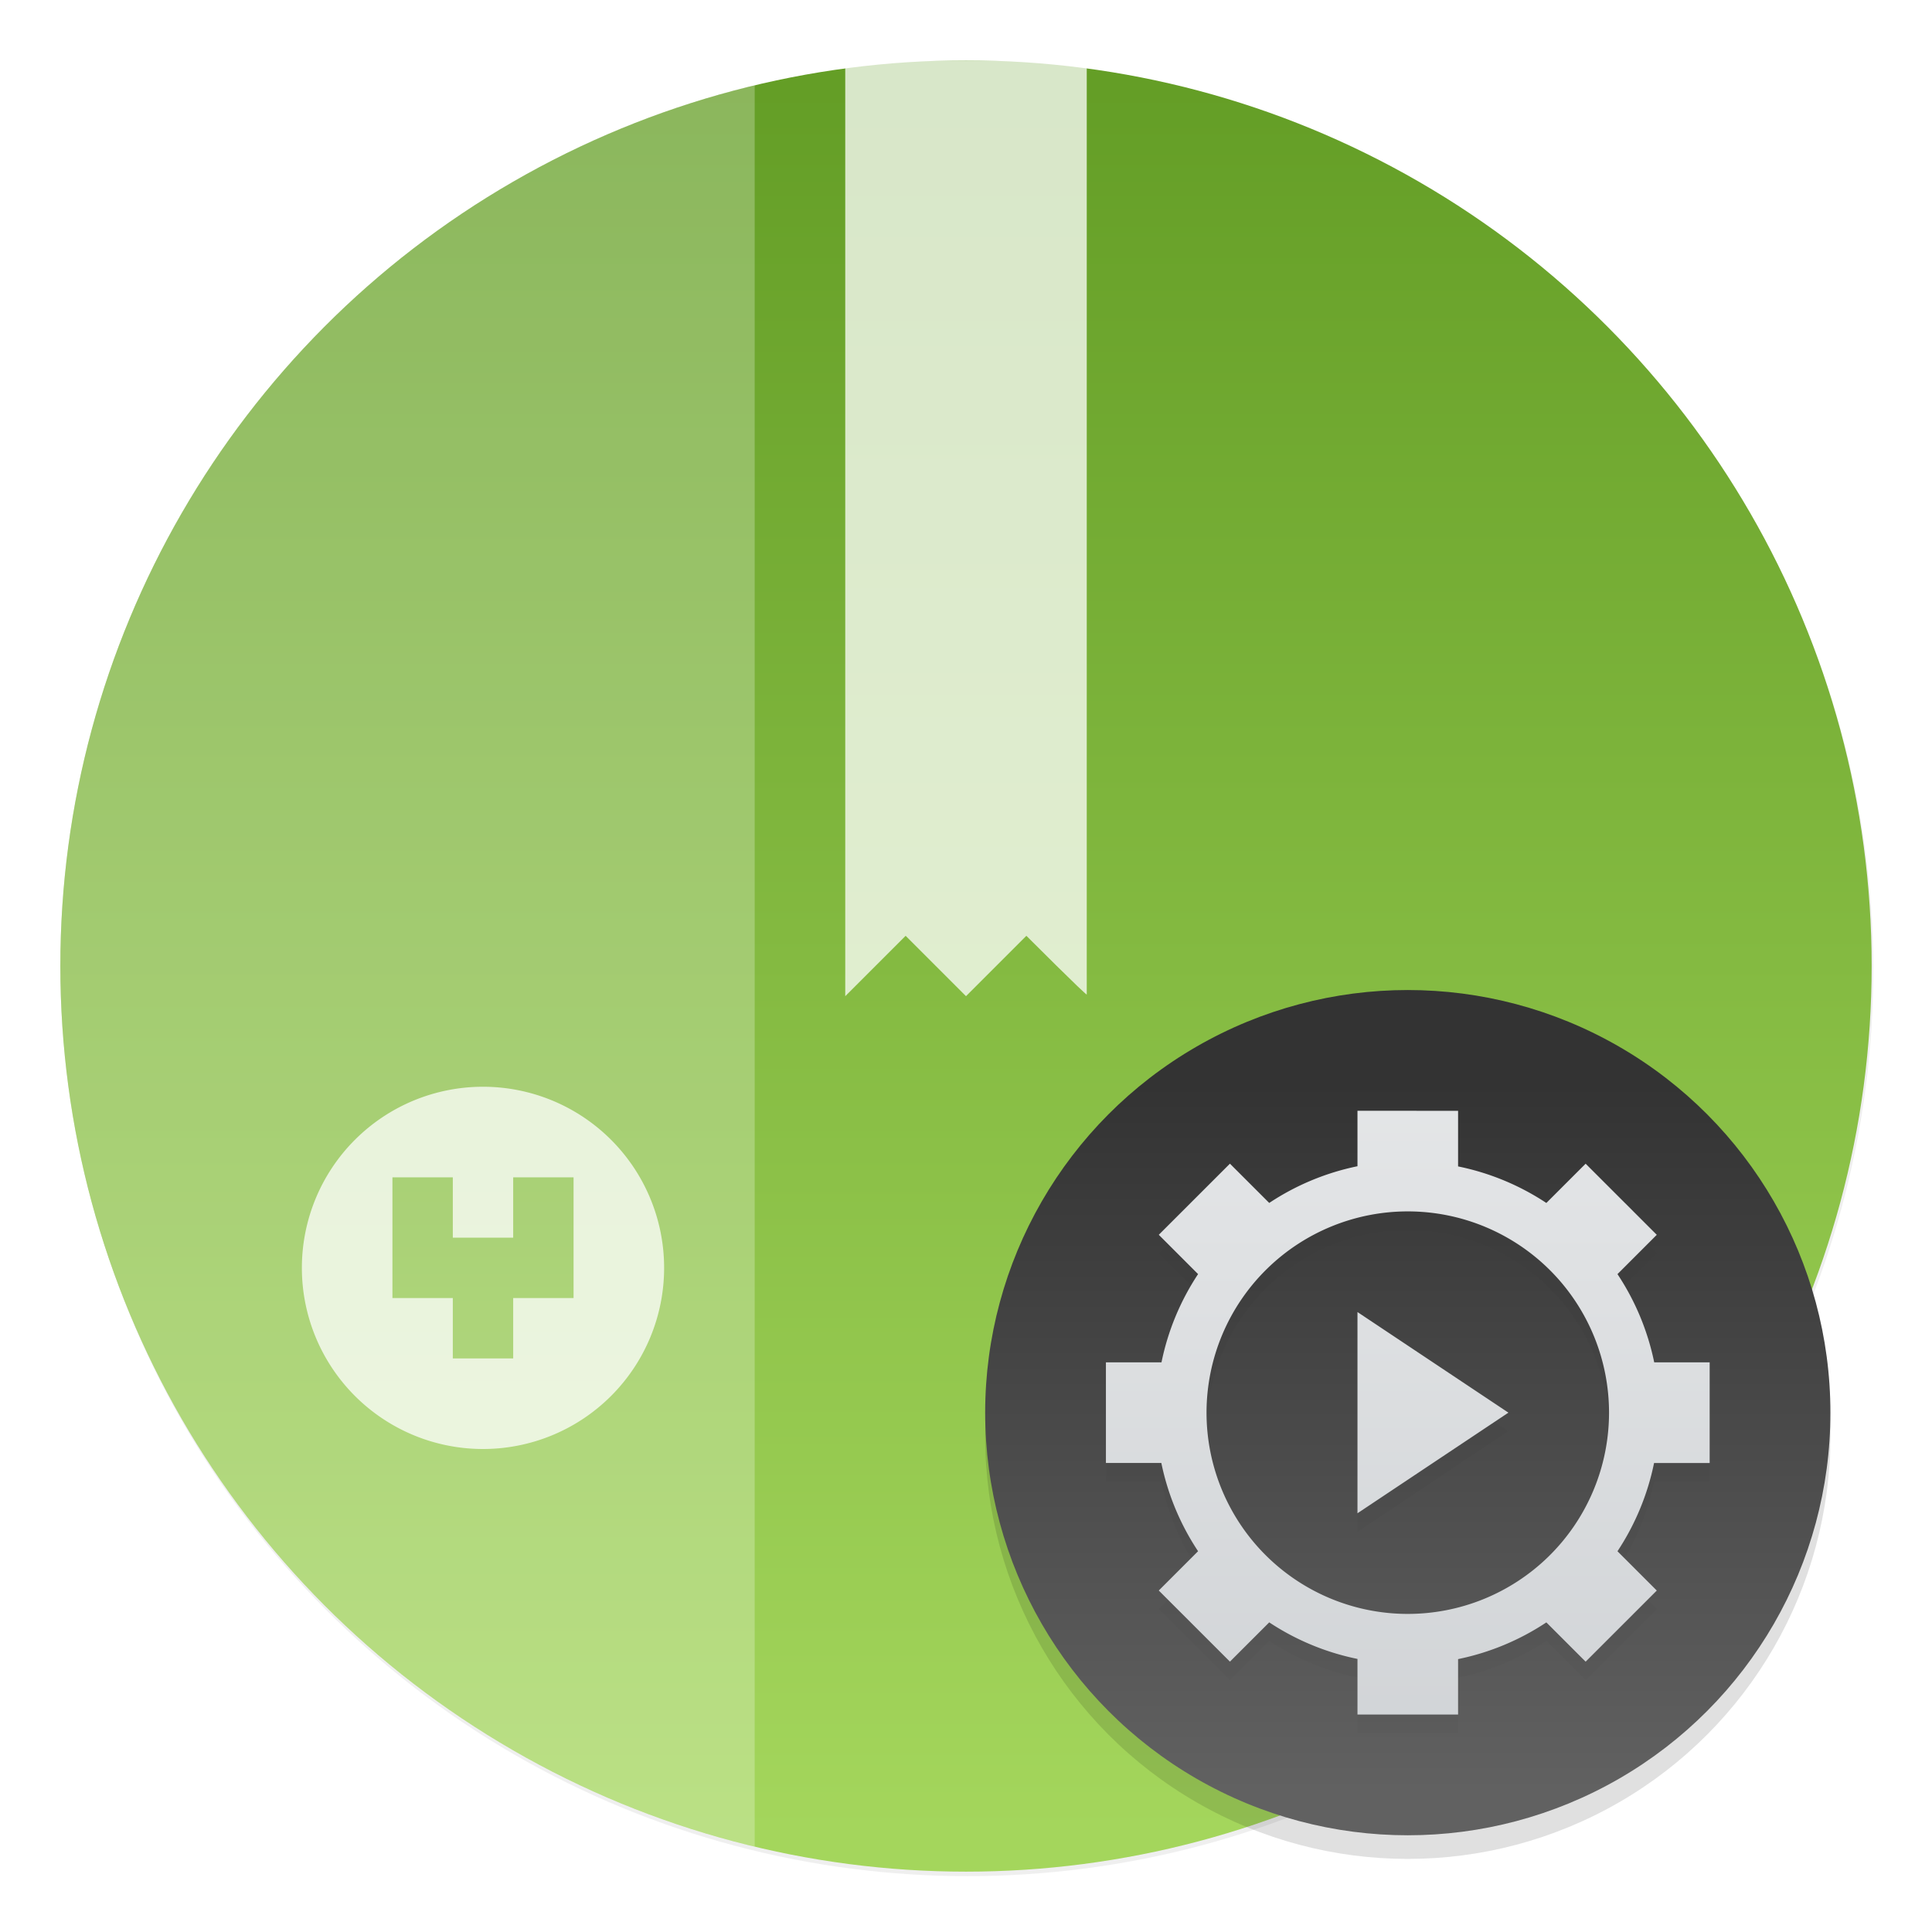 <svg xmlns="http://www.w3.org/2000/svg" width="64" height="64"><defs><filter id="c" width="1.216" height="1.216" x="-.108" y="-.108" color-interpolation-filters="sRGB"><feGaussianBlur stdDeviation="1.26"/></filter><filter id="a" width="1.072" height="1.072" x="-.036" y="-.036" color-interpolation-filters="sRGB"><feGaussianBlur stdDeviation=".42"/></filter><filter id="e" width="1.15" height="1.15" x="-.075" y="-.075" color-interpolation-filters="sRGB"><feGaussianBlur stdDeviation=".625"/></filter><linearGradient id="d" x1="46.949" x2="46.949" y1="35.914" y2="59.335" gradientUnits="userSpaceOnUse"><stop offset="0" stop-color="#333"/><stop offset="1" stop-color="#616161"/></linearGradient><linearGradient id="b" x1="399.99" x2="399.99" y1="545.14" y2="518.14" gradientTransform="translate(-826.37 -1107.5)scale(2.143)" gradientUnits="userSpaceOnUse"><stop offset="0" stop-color="#a4d65c"/><stop offset="1" stop-color="#649e26"/></linearGradient></defs><linearGradient id="f" x1="22" x2="22" y1="30" y2="8" gradientTransform="translate(9.968 10.129)scale(1.667)" gradientUnits="userSpaceOnUse"><stop offset="0" stop-color="#cfd2d5"/><stop offset="1" stop-color="#eff0f1"/></linearGradient><circle cx="400.57" cy="531.8" r="14" filter="url(#a)" opacity=".25" transform="translate(-826.37 -1107.5)scale(2.143)"/><circle cx="32" cy="32" r="30.001" fill="url(#b)"/><circle cx="32" cy="32" r="30.001" fill="none"/><path fill="#fff" d="M28 2v31l2-2 2 2 2-2s2 2 2 1.944V2z" opacity=".75"/><path fill="#fff" d="M25 2.826A30 30 0 0 0 2 32a30 30 0 0 0 23 29.172z" opacity=".25"/><path fill="#fff" d="M16 36a6 6 0 0 0-6 6 6 6 0 0 0 6 6 6 6 0 0 0 6-6 6 6 0 0 0-6-6m-3 3h2v2h2v-2h2v4h-2v2h-2v-2h-2z" opacity=".75" style="paint-order:markers stroke fill"/><circle cx="46.635" cy="47.579" r="14" filter="url(#c)" opacity=".35" style="paint-order:markers stroke fill"/><circle cx="46.635" cy="46.796" r="14" fill="url(#d)" style="paint-order:markers stroke fill"/><path d="M44.968 37.41v1.837a8.3 8.3 0 0 0-2.923 1.216l-1.302-1.301-2.357 2.356 1.302 1.302a8.3 8.3 0 0 0-1.212 2.923h-1.841v3.334h1.836A8.3 8.3 0 0 0 39.688 52l-1.302 1.302 2.357 2.356 1.302-1.301a8.3 8.3 0 0 0 2.923 1.211v1.842h3.333v-1.837a8.3 8.3 0 0 0 2.924-1.216l1.301 1.301 2.357-2.356L53.581 52a8.3 8.3 0 0 0 1.212-2.923h1.842v-3.334h-1.837a8.3 8.3 0 0 0-1.217-2.923l1.302-1.302-2.357-2.356-1.301 1.301a8.3 8.3 0 0 0-2.924-1.211V37.41zm1.667 3.333a6.67 6.67 0 0 1 4.783 2.022 6.67 6.67 0 0 1 1.883 4.645 6.67 6.67 0 0 1-2.021 4.783 6.67 6.67 0 0 1-4.645 1.884 6.67 6.67 0 0 1-4.784-2.022 6.67 6.67 0 0 1-1.883-4.645 6.67 6.67 0 0 1 2.022-4.783 6.67 6.67 0 0 1 4.645-1.884m-1.667 3.334v6.666l5-3.333z" filter="url(#e)" opacity=".15"/><path fill="url(#f)" d="M44.968 36.796v1.837a8.3 8.3 0 0 0-2.923 1.216l-1.302-1.301-2.357 2.356 1.302 1.302a8.3 8.3 0 0 0-1.212 2.923h-1.841v3.334h1.836a8.3 8.3 0 0 0 1.217 2.923l-1.302 1.302 2.357 2.356 1.302-1.301a8.3 8.3 0 0 0 2.923 1.211v1.842h3.333V54.96a8.3 8.3 0 0 0 2.924-1.216l1.301 1.301 2.357-2.356-1.302-1.302a8.3 8.3 0 0 0 1.212-2.923h1.842V45.13h-1.837a8.3 8.3 0 0 0-1.217-2.923l1.302-1.302-2.357-2.356-1.301 1.301a8.3 8.3 0 0 0-2.924-1.211v-1.842zm1.667 3.333a6.67 6.67 0 0 1 4.783 2.022 6.67 6.67 0 0 1 1.883 4.645 6.67 6.67 0 0 1-2.021 4.783 6.67 6.67 0 0 1-4.645 1.884 6.67 6.67 0 0 1-4.784-2.022 6.67 6.67 0 0 1-1.883-4.645 6.67 6.67 0 0 1 2.022-4.783 6.67 6.67 0 0 1 4.645-1.884m-1.667 3.334v6.666l5-3.333z"/></svg>